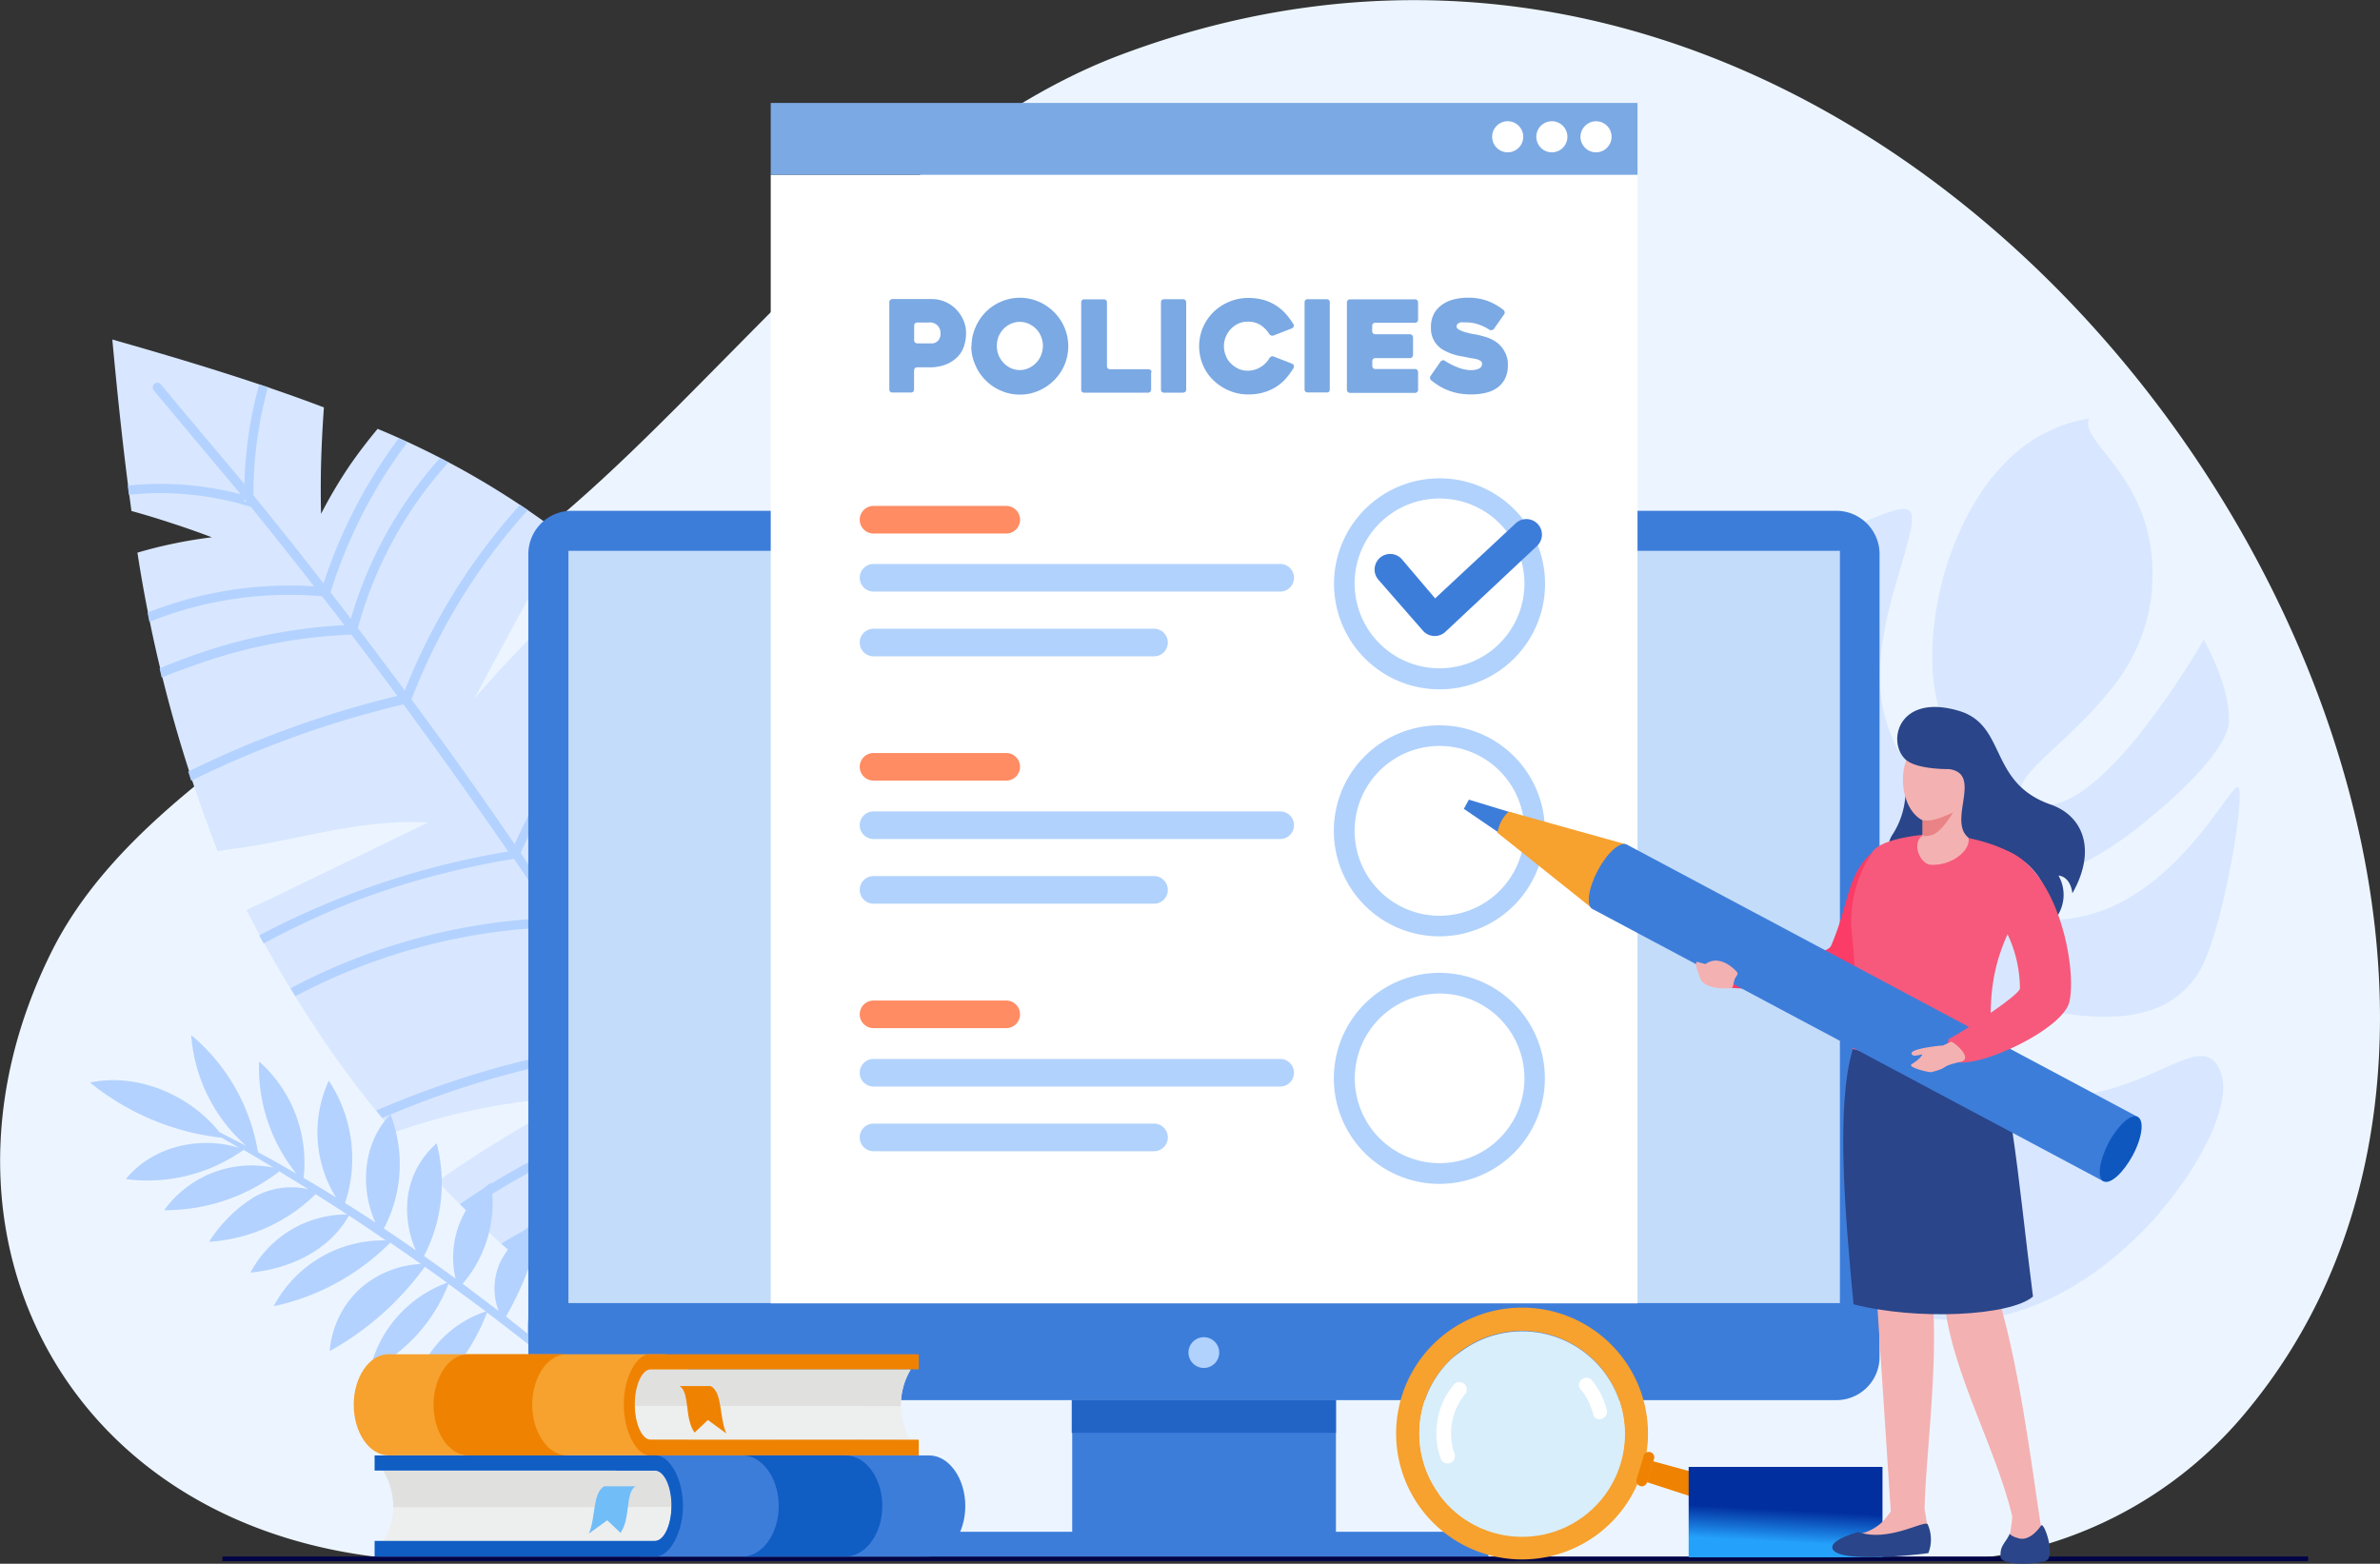 <svg id="Layer_1" data-name="Layer 1" xmlns="http://www.w3.org/2000/svg" xmlns:xlink="http://www.w3.org/1999/xlink" viewBox="0 0 258.71 170"><rect x="0" y="0" width="258.71" height="170" fill="#333333" stroke="none"/><defs><style>.cls-1{fill:#ecf5ff;}.cls-1,.cls-10,.cls-11,.cls-12,.cls-13,.cls-14,.cls-15,.cls-16,.cls-17,.cls-18,.cls-19,.cls-2,.cls-20,.cls-21,.cls-22,.cls-23,.cls-24,.cls-25,.cls-3,.cls-4,.cls-5,.cls-6,.cls-7,.cls-8,.cls-9{fill-rule:evenodd;}.cls-2{fill:#d8e7ff;}.cls-3{fill:#b4d2ff;}.cls-4{fill:#3d7dda;}.cls-5{fill:#c3dcfa;}.cls-6{fill:#b1d2fc;}.cls-7{fill:#000446;}.cls-8{fill:#f7a12e;}.cls-9{fill:#ef8200;}.cls-10{fill:#edeeee;}.cls-11{fill:#e0e0df;}.cls-12{fill:#105dc4;}.cls-13{fill:#71bdf8;}.cls-14{fill:url(#linear-gradient);}.cls-15{fill:#d8eefb;}.cls-16{fill:#fff;}.cls-17{fill:#2264c6;}.cls-18{fill:#ff8c63;}.cls-19{fill:#7ba9e3;}.cls-20{fill:#2a4589;}.cls-21{fill:#f4b1b1;}.cls-22{fill:#fb3c66;}.cls-23{fill:#f6597b;}.cls-24{fill:#e98385;}.cls-25{fill:#0e57bf;}</style><linearGradient id="linear-gradient" x1="-54.74" y1="459.02" x2="-54.78" y2="458.67" gradientTransform="matrix(21.07, 0, 0, -9.83, 1347.39, 4676.32)" gradientUnits="userSpaceOnUse"><stop offset="0" stop-color="#022fa0"/><stop offset="0.68" stop-color="#197bdd"/><stop offset="1" stop-color="#24a1fb"/></linearGradient></defs><g id="Group"><path id="Hình-dạng" class="cls-1" d="M121.72,6c-13.11,4.93-25.56,15.5-35.38,25.37C65.9,51.88,62.85,56.19,37.65,73.42,23,83.47,11.37,92,5.67,103.33c-16,31.91,3.07,66.38,43.07,66.38H211.4a44.78,44.78,0,0,0,33.1-16.63C291.81,95.28,213.33-28.55,121.72,6" transform="translate(0 0)"/><path id="Hình-dạng-2" data-name="Hình-dạng" class="cls-2" d="M234.88,131.71c-5.31,6.18-13.17,11.73-21.54,11.82-16.05.16-18.61-15.4-18.61-15.4s-3.4,9.36-16.15,8.87-20.65-16.43-18.53-24.71c2.18-8.52,5.12-6.85,10.73-5s14,12.28,18.47,9.3-1.7-5.61-11.73-8.92-16-10-13.15-18.83S175,74.8,176.29,83s8.35,20.07,15.33,20.55,5.5-6.23-2.4-7.9-9.93-9-11.59-16.84,2.06-13.24,9.09-15.77,2.5,4.26,6,18,8.56,7.15,9.22,3.26-6.68-7-7.66-15.9,2.45-9.26,8.67-11.81,5.63-1.71,3.1,7-2,13-.05,17.34,6.07.69,4.67-4.26S210,62.05,215,54.06a21,21,0,0,1,2.79-3.57,16.2,16.2,0,0,1,9.32-5c-1.34,2.8,8.4,6.82,6.67,19.94a19.86,19.86,0,0,1-4.51,9.74c-5.37,6.74-12.88,10.47-8,12.15,3.19,1.1,7.41-2.76,11-7.14a90.13,90.13,0,0,0,7.28-10.64s2.92,5,2.73,9c-.11,2.44-4.29,6.92-8.82,10.57A38.29,38.29,0,0,1,225,94.56c-5.56,2.28-12.18,6.61-.4,5.35a17.2,17.2,0,0,0,7.27-2.58c7.1-4.39,10.93-12.53,11.46-11.71.68,1.09-1.45,13.77-3.63,18.72a9.53,9.53,0,0,1-5.8,5.44c-2.52.88-5.82,1-10.06.31-8.93-1.51-15.74,6.9-3.41,8.88a21,21,0,0,0,10.25-1c6-2,9.46-5.36,10.81-1.12.94,3-1.79,9.18-6.63,14.83" transform="translate(0 0)"/><path id="Hình-dạng-3" data-name="Hình-dạng" class="cls-2" d="M91.11,104.25a116.92,116.92,0,0,1,4,16.79,79.54,79.54,0,0,0-11.48,4.52,41.79,41.79,0,0,1,12-.88c1.55,11.75,3.63,27.37,1,38.48C89,160.48,78.92,153,71.62,148.32c2.76-2.3,5.59-4.47,8.49-6.55a93.94,93.94,0,0,0-12.39,3.95,127.47,127.47,0,0,1-20.17-17.3,132.46,132.46,0,0,1,15.1-9.16,69.11,69.11,0,0,0-19.83,3.85,116.48,116.48,0,0,1-7.3-9.52c-.38-.55-.75-1.1-1.11-1.67a129.32,129.32,0,0,1-7.62-13L30,97.42l16.51-8C39.19,89,32.64,91.3,25.41,92.28c-.58.07-1.17.17-1.75.25h0a152.7,152.7,0,0,1-8.72-32.45c1.31-.39,2.64-.72,4-1s2.73-.51,4.09-.67q-2.27-.86-4.57-1.6-2.06-.68-4.17-1.26c-.78-5.65-1.45-11.82-2.08-18.64,8.32,2.36,16,4.72,23,7.38-.1,1.38-.18,2.77-.24,4.15q-.16,3.72-.07,7.42a51.5,51.5,0,0,1,3.15-5.31q1.39-2,3-3.93A90.65,90.65,0,0,1,61.14,58.17c-.9,1.65-1.78,3.31-2.68,5-2.31,4.26-4.61,8.49-6.9,12.77q4.19-4.83,8.78-9.26,2.53-2.43,5.18-4.77a75.85,75.85,0,0,1,12.74,15,107.85,107.85,0,0,1,5.95,10.4l-3.77,4.11q-4.5,4.94-9,9.85l13.42-6.11L87.33,94q2.11,5,3.78,10.22" transform="translate(0 0)"/><path id="Hình-dạng-4" data-name="Hình-dạng" class="cls-3" d="M26.56,54.24l.23.3h-.23a1.5,1.5,0,0,0,0-.3M60.34,100l.08.1-.1,0,0-.07ZM16.72,42.45l9.44,11.28a34.07,34.07,0,0,0-12.27-.94l.12,1A32.94,32.94,0,0,1,26.92,55l.35.1q3.47,4.29,6.87,8.64a41.7,41.7,0,0,0-17.39,2.59c-.24.08-.48.17-.71.27.07.33.13.67.2,1l.86-.33A40.91,40.91,0,0,1,35,64.82c.82,1.05,1.63,2.09,2.43,3.14a58.26,58.26,0,0,0-17.59,3.71c-.83.31-1.66.63-2.49,1,.07.34.16.66.23,1,.86-.36,1.73-.71,2.61-1a57,57,0,0,1,18-3.68c1.68,2.21,3.36,4.43,5,6.66a109.9,109.9,0,0,0-22.73,8.23c.11.33.21.65.32,1a109.21,109.21,0,0,1,23.07-8.31q5.82,7.91,11.39,16a88.76,88.76,0,0,0-27.06,9.12c.15.29.32.58.48.88A86.32,86.32,0,0,1,39,97.81a88.63,88.63,0,0,1,16.87-4.44c1.46,2.13,2.9,4.26,4.33,6.41a65.74,65.74,0,0,0-28.62,7.66c.18.28.36.58.53.86a64.8,64.8,0,0,1,28.73-7.53h0q4.08,6.15,8,12.39a98.52,98.52,0,0,0-22.94,5.56q-2.53.94-5,2l.66.82c1.56-.67,3.13-1.31,4.72-1.9a98.23,98.23,0,0,1,23.18-5.56c1.27,2,2.51,4,3.76,6.08q-3.51.93-6.91,2.2A74,74,0,0,0,50,130.9l.72.73a73.22,73.22,0,0,1,23-10.54q1.91,3.15,3.77,6.31a55.75,55.75,0,0,0-23,7.79l.78.7a54.45,54.45,0,0,1,22.83-7.54c1.72,2.94,3.43,5.91,5.12,8.88a45,45,0,0,0-20.32,5l.89.68a43.85,43.85,0,0,1,20-4.63q3,5.32,5.88,10.72a26.69,26.69,0,0,0-12.54,3l1,.65a24.69,24.69,0,0,1,2.29-1A25.85,25.85,0,0,1,90.15,150c6.54,12.28-.61,3.47,5.06,16.18h1.1C90.58,153.29,97.66,162,91,149.51a21.46,21.46,0,0,1,6.61-6.9c0-.39-.06-.76-.09-1.14a22.77,22.77,0,0,0-7.08,7q-2.88-5.39-5.88-10.73a44.32,44.32,0,0,1,11.7-8.27l-.14-1.06a45.4,45.4,0,0,0-12.07,8.42q-2.58-4.56-5.23-9.08a39.84,39.84,0,0,1,15-13.26c-.08-.34-.15-.67-.23-1A41,41,0,0,0,78.29,126.8c-1.22-2-2.44-4.09-3.68-6.13A67.3,67.3,0,0,1,92.1,107.5c-.1-.33-.19-.65-.3-1a68.58,68.58,0,0,0-17.72,13.24c-1.26-2.06-2.52-4.11-3.8-6.16A56.66,56.66,0,0,1,89.31,99c-.11-.31-.24-.62-.35-.94a57.79,57.79,0,0,0-19.25,14.61q-4-6.43-8.26-12.79A66.59,66.59,0,0,1,77.83,76.27l-.57-.85A67.77,67.77,0,0,0,60.78,98.91C59.4,96.85,58,94.78,56.6,92.73A84.14,84.14,0,0,1,72.49,69.11l-.66-.77A85.68,85.68,0,0,0,55.94,91.77q-5.47-8-11.21-15.74A65.63,65.63,0,0,1,57.38,55.45l-.85-.57A66.85,66.85,0,0,0,44,75.07c-1.69-2.27-3.38-4.53-5.1-6.79a44.06,44.06,0,0,1,9.84-18l-.92-.48a45.13,45.13,0,0,0-9.68,17.46l-2.21-2.87a54,54,0,0,1,8.35-16.31l-.94-.43a55.16,55.16,0,0,0-8.17,15.77q-3.75-4.83-7.62-9.57a43.57,43.57,0,0,1,1.58-11.75l-.95-.32a44.19,44.19,0,0,0-1.61,10.84c-.65-.79-8.42-10-9.07-10.83a.52.52,0,0,0-.71-.07.5.5,0,0,0-.08.7Z" transform="translate(0 0)"/><path id="Hình-dạng-5" data-name="Hình-dạng" class="cls-3" d="M23.79,123c-3.35-4.15-9.12-6.38-14-5.31a27.63,27.63,0,0,0,14.33,6c.62.37,1.25.72,1.88,1.09-4.56-1.37-9.59,0-12.32,3.4A18,18,0,0,0,26.48,125c1.08.64,2.16,1.28,3.23,1.93a11.73,11.73,0,0,0-11.86,4.63,20.28,20.28,0,0,0,12.52-4.22c1,.63,2.09,1.28,3.14,1.94a8.27,8.27,0,0,0-5.95.89A15.44,15.44,0,0,0,22.73,135a18.17,18.17,0,0,0,11.58-5.18c1.14.73,2.29,1.46,3.42,2.2a11.87,11.87,0,0,0-10.51,6.33c4.48-.45,8.61-2.49,10.71-6.2,1.36.89,2.7,1.79,4,2.7A13.45,13.45,0,0,0,29.75,142a25.31,25.31,0,0,0,12.67-6.91c1.12.77,2.23,1.53,3.33,2.32a10.73,10.73,0,0,0-6.58,2.65,10.35,10.35,0,0,0-3.33,6.82,31.76,31.76,0,0,0,10.34-9.17c.81.58,1.62,1.15,2.42,1.74A13.27,13.27,0,0,0,40.19,149a17.74,17.74,0,0,0,8.56-9.43c1.36,1,2.72,2,4.06,3a11.91,11.91,0,0,0-7.93,8.89c-.09.44,0,1.11.49,1.1a.75.75,0,0,0,.4-.19,22.3,22.3,0,0,0,7.17-9.69c2.12,1.61,4.23,3.24,6.31,4.9a11.56,11.56,0,0,0-10.39,5.87c4.31-.39,8.38-1.91,10.92-5.45,1.24,1,2.48,2,3.71,3a8.87,8.87,0,0,0-9.24,6.52,13.7,13.7,0,0,0,9.44-6.35c2,1.62,3.89,3.27,5.78,4.95l1.08-.15-4.31-3.75c2.06-1.17,3-3.74,2.84-6.4a7.22,7.22,0,0,0-3.46,5.88c-1-.85-2-1.68-3-2.51A10.85,10.85,0,0,0,65,140a9.41,9.41,0,0,0-2.9,8.81c-1.35-1.12-2.7-2.22-4.07-3.31a11.33,11.33,0,0,0,4.31-8.59,8.28,8.28,0,0,0-5,8.06L55,143.12a34.16,34.16,0,0,0,4-10.89A13.23,13.23,0,0,0,54.48,137a6.85,6.85,0,0,0-.28,5.51l-3.91-2.95a13.51,13.51,0,0,0,3.08-11A10.11,10.11,0,0,0,49.52,139c-1.13-.83-2.29-1.66-3.43-2.46a17.18,17.18,0,0,0,1.38-12.25,9.36,9.36,0,0,0-3.15,5.87,11.14,11.14,0,0,0,.88,5.76c-1.15-.81-2.31-1.59-3.47-2.37a15,15,0,0,0,.72-12.39C39.61,124,39,128.86,40.8,132.9c-1.08-.72-2.18-1.42-3.29-2.12a15.35,15.35,0,0,0-1.77-13.3,13.41,13.41,0,0,0,.78,12.69c-1.16-.72-2.33-1.43-3.52-2.12a14.67,14.67,0,0,0-4.84-12.66,18.42,18.42,0,0,0,4.05,12.2c-1.38-.8-2.76-1.59-4.17-2.34a21,21,0,0,0-7.26-12.73,17.79,17.79,0,0,0,6,12.06c-1-.52-2-1-3-1.55" transform="translate(0 0)"/><path id="Hình-dạng-6" data-name="Hình-dạng" class="cls-4" d="M62.11,55.53H199.63a4.7,4.7,0,0,1,4.68,4.68v87.32a4.69,4.69,0,0,1-4.68,4.68H62.11a4.7,4.7,0,0,1-4.68-4.68V60.21a4.71,4.71,0,0,1,4.68-4.68" transform="translate(0 0)"/><path id="Hình-dạng-7" data-name="Hình-dạng" class="cls-5" d="M61.79,59.88H200a0,0,0,0,1,0,0v81.78l0,0H61.79l0,0V59.89h0" transform="translate(0 0)"/><path id="Hình-dạng-8" data-name="Hình-dạng" class="cls-4" d="M116.5,152.2h28.72v14.32h15.21a1.36,1.36,0,0,1,1.36,1.34h0v1.37H100v-1.37h0a1.36,1.36,0,0,1,1.35-1.34h15.2V152.2Z" transform="translate(0 0)"/><path id="Hình-dạng-9" data-name="Hình-dạng" class="cls-6" d="M130.87,145.37a1.67,1.67,0,1,1-1.68,1.67,1.67,1.67,0,0,1,1.68-1.67h0" transform="translate(0 0)"/><path id="Hình-chữ-nhật" class="cls-7" d="M24.18,169.21H250.9v.5H24.18Z" transform="translate(0 0)"/><path id="Hình-dạng-10" data-name="Hình-dạng" class="cls-8" d="M42.22,147.22H72.1c2.07,0,3.77,2.47,3.77,5.49h0c0,3-1.7,5.5-3.77,5.5H42.22c-2.07,0-3.77-2.47-3.77-5.5h0c0-3,1.7-5.49,3.77-5.49" transform="translate(0 0)"/><path id="Hình-dạng-11" data-name="Hình-dạng" class="cls-9" d="M50.9,147.22H61.62c-2.07,0-3.77,2.47-3.77,5.49h0c0,3,1.7,5.5,3.77,5.5H50.9c-2.08,0-3.77-2.47-3.77-5.5h0c0-3,1.69-5.49,3.77-5.49" transform="translate(0 0)"/><path id="Hình-dạng-12" data-name="Hình-dạng" class="cls-10" d="M70.71,156.55H99a7.42,7.42,0,0,1,0-7.66H70.71c-.95,0-1.73,1.73-1.73,3.82s.78,3.84,1.73,3.84" transform="translate(0 0)"/><path id="Hình-dạng-13" data-name="Hình-dạng" class="cls-11" d="M97.92,152.86a7.65,7.65,0,0,1,1.06-4H70.71c-.95,0-1.73,1.73-1.73,3.82v.15Z" transform="translate(0 0)"/><path id="Hình-dạng-14" data-name="Hình-dạng" class="cls-9" d="M99.87,158.22H70.61c-1.36,0-2.8-2.51-2.8-5.54s1.44-5.46,2.8-5.46H99.87v1.64l-29.14,0c-.94,0-1.73,1.73-1.73,3.82s.77,3.83,1.73,3.83l29.14,0v1.72Z" transform="translate(0 0)"/><path id="Hình-dạng-15" data-name="Hình-dạng" class="cls-4" d="M101,158.22H69.74c-2.16,0-3.94,2.47-3.94,5.5h0c0,3,1.77,5.49,3.94,5.49H101c2.16,0,3.93-2.47,3.93-5.49h0c0-3-1.77-5.5-3.93-5.5" transform="translate(0 0)"/><path id="Hình-dạng-16" data-name="Hình-dạng" class="cls-12" d="M91.91,158.22H80.71c2.16,0,3.94,2.48,3.94,5.5h0c0,3-1.77,5.49-3.94,5.49h11.2c2.17,0,4-2.47,4-5.49h0c0-3-1.78-5.5-4-5.5" transform="translate(0 0)"/><path id="Hình-dạng-17" data-name="Hình-dạng" class="cls-10" d="M71.2,167.54H41.64a7.16,7.16,0,0,0,0-7.66H71.2c1,0,1.8,1.73,1.8,3.83s-.81,3.83-1.8,3.83" transform="translate(0 0)"/><path id="Hình-dạng-18" data-name="Hình-dạng" class="cls-11" d="M42.74,163.86a7.43,7.43,0,0,0-1.1-4H71.2c1,0,1.8,1.72,1.8,3.82v.14Z" transform="translate(0 0)"/><path id="Hình-dạng-19" data-name="Hình-dạng" class="cls-12" d="M40.72,169.21H71.3c1.43,0,2.94-2.5,2.94-5.52s-1.51-5.47-2.94-5.47H40.72v1.65l30.47,0c1,0,1.8,1.72,1.8,3.82s-.82,3.82-1.8,3.82l-30.47,0v1.7Z" transform="translate(0 0)"/><path id="Hình-dạng-20" data-name="Hình-dạng" class="cls-13" d="M69.08,161.57H65.7c-1.3.68-.92,3.38-1.69,5.15l2-1.45,1.44,1.37c1.13-1.61.49-4.35,1.63-5.07" transform="translate(0 0)"/><path id="Hình-dạng-21" data-name="Hình-dạng" class="cls-9" d="M73.87,150.68h3.38c1.3.68.92,3.38,1.7,5.15l-2-1.46-1.45,1.37c-1.13-1.6-.48-4.35-1.63-5.06" transform="translate(0 0)"/><path id="Hình-dạng-22" data-name="Hình-dạng" class="cls-8" d="M157.62,163.8A11.16,11.16,0,1,0,157.5,148h0a11.16,11.16,0,0,0,.12,15.79h0m-1.78,1.8a13.69,13.69,0,1,0-.14-19.36h0a13.69,13.69,0,0,0,.14,19.36Z" transform="translate(0 0)"/><path id="Hình-dạng-23" data-name="Hình-dạng" class="cls-9" d="M179,161.12l.68-2.27L203,165.23a1.76,1.76,0,0,1,1.08,2.12,1.83,1.83,0,0,1-2.09,1.23l-23-7.46Z" transform="translate(0 0)"/><path id="Hình-dạng-24" data-name="Hình-dạng" class="cls-9" d="M177.9,160.85l.75-2.51a.59.59,0,1,1,1.13.31v0l-.75,2.51a.58.58,0,0,1-1.12-.33" transform="translate(0 0)"/><path id="Group-2" data-name="Group" class="cls-14" d="M183.56,159.47h21.07v9.83H183.56Z" transform="translate(0 0)"/><path id="Hình-dạng-25" data-name="Hình-dạng" class="cls-15" d="M157.5,148a11.17,11.17,0,0,0-1.25,14.17h0l.29.45A11.17,11.17,0,1,0,158.71,147a8.52,8.52,0,0,0-1.21,1" transform="translate(0 0)"/><path id="Hình-dạng-26" data-name="Hình-dạng" class="cls-16" d="M158,150.55a.8.8,0,1,1,1.27,1l-.07.08a6.69,6.69,0,0,0-1.08,6.43.8.8,0,0,1-1.49.57,8.22,8.22,0,0,1-.36-4.25,7.72,7.72,0,0,1,1.73-3.8" transform="translate(0 0)"/><path id="Hình-dạng-27" data-name="Hình-dạng" class="cls-16" d="M172.11,151.39a7.63,7.63,0,0,1,1.06,2.3.68.68,0,0,0,.87.57.82.82,0,0,0,.63-.95A8.21,8.21,0,0,0,173,150a.81.81,0,0,0-1.3.28c-.24.49.16.76.41,1.12" transform="translate(0 0)"/><path id="Hình-chữ-nhật-2" data-name="Hình-chữ-nhật" class="cls-17" d="M116.5,152.2h28.72v3.57H116.5Z" transform="translate(0 0)"/><path id="Hình-chữ-nhật-3" data-name="Hình-chữ-nhật" class="cls-16" d="M83.78,19H178V141.69H83.78Z" transform="translate(0 0)"/><path id="Hình-dạng-28" data-name="Hình-dạng" class="cls-6" d="M163,56.89a9.23,9.23,0,1,0,2.71,6.54A9.24,9.24,0,0,0,163,56.89M156.49,52a11.47,11.47,0,1,1-8.12,3.36A11.48,11.48,0,0,1,156.49,52Z" transform="translate(0 0)"/><path id="Hình-dạng-29" data-name="Hình-dạng" class="cls-4" d="M156,65.05l8.77-8.17a1.69,1.69,0,0,1,2.3,2.48l-10,9.37,0,0a1.71,1.71,0,0,1-2.39-.16l-4.84-5.54a1.69,1.69,0,1,1,2.55-2.23L156,65.05Z" transform="translate(0 0)"/><path id="Hình-dạng-30" data-name="Hình-dạng" class="cls-6" d="M163,83.79a9.23,9.23,0,1,0,2.71,6.53A9.24,9.24,0,0,0,163,83.79m-6.53-4.94a11.47,11.47,0,1,1-8.12,3.36,11.49,11.49,0,0,1,8.12-3.36Z" transform="translate(0 0)"/><path id="Hình-dạng-31" data-name="Hình-dạng" class="cls-6" d="M163,110.7a9.22,9.22,0,1,0,2.71,6.53A9.24,9.24,0,0,0,163,110.7m-6.53-4.94a11.47,11.47,0,1,1-8.12,3.36,11.48,11.48,0,0,1,8.12-3.36Z" transform="translate(0 0)"/><path id="Hình-dạng-32" data-name="Hình-dạng" class="cls-18" d="M95,55h14.38a1.5,1.5,0,0,1,0,3H95a1.5,1.5,0,1,1-.09-3H95" transform="translate(0 0)"/><path id="Hình-dạng-33" data-name="Hình-dạng" class="cls-6" d="M95,61.31h44.12a1.5,1.5,0,0,1,.08,3H95a1.5,1.5,0,0,1-.09-3H95" transform="translate(0 0)"/><path id="Hình-dạng-34" data-name="Hình-dạng" class="cls-6" d="M95,68.35H125.4a1.5,1.5,0,1,1,.09,3H95a1.5,1.5,0,1,1-.09-3H95" transform="translate(0 0)"/><path id="Hình-dạng-35" data-name="Hình-dạng" class="cls-18" d="M95,81.86h14.38a1.5,1.5,0,0,1,0,3H95a1.5,1.5,0,0,1-.09-3H95" transform="translate(0 0)"/><path id="Hình-dạng-36" data-name="Hình-dạng" class="cls-18" d="M95,108.77h14.38a1.5,1.5,0,0,1,0,3H95a1.5,1.5,0,0,1-.09-3H95" transform="translate(0 0)"/><path id="Hình-dạng-37" data-name="Hình-dạng" class="cls-6" d="M95,88.21h44.12a1.5,1.5,0,1,1,.08,3H95a1.5,1.5,0,1,1-.09-3H95" transform="translate(0 0)"/><path id="Hình-dạng-38" data-name="Hình-dạng" class="cls-6" d="M95,115.12h44.12a1.5,1.5,0,1,1,.08,3H95a1.5,1.5,0,0,1-.09-3H95" transform="translate(0 0)"/><path id="Hình-dạng-39" data-name="Hình-dạng" class="cls-6" d="M95,95.24H125.4a1.5,1.5,0,0,1,.09,3H95a1.5,1.5,0,0,1-.09-3H95" transform="translate(0 0)"/><path id="Hình-dạng-40" data-name="Hình-dạng" class="cls-6" d="M95,122.15H125.4a1.5,1.5,0,0,1,.09,3H95a1.5,1.5,0,0,1-.09-3H95" transform="translate(0 0)"/><path id="Hình-chữ-nhật-4" data-name="Hình-chữ-nhật" class="cls-19" d="M83.78,11.19H178V19H83.78Z" transform="translate(0 0)"/><path id="Hình-dạng-41" data-name="Hình-dạng" class="cls-16" d="M163.89,13.18a1.69,1.69,0,1,1-1.69,1.69h0a1.69,1.69,0,0,1,1.69-1.69" transform="translate(0 0)"/><path id="Hình-dạng-42" data-name="Hình-dạng" class="cls-16" d="M168.68,13.18A1.69,1.69,0,1,1,167,14.87h0a1.69,1.69,0,0,1,1.68-1.69h0" transform="translate(0 0)"/><path id="Hình-dạng-43" data-name="Hình-dạng" class="cls-16" d="M173.49,13.18a1.69,1.69,0,1,1-1.69,1.69h0a1.71,1.71,0,0,1,1.69-1.69" transform="translate(0 0)"/><path id="Hình-dạng-44" data-name="Hình-dạng" class="cls-19" d="M157,39.19a8,8,0,0,0,1.49.76,4,4,0,0,0,1.37.29,2.07,2.07,0,0,0,.93-.18.55.55,0,0,0,.31-.53.36.36,0,0,0-.13-.28,1.81,1.81,0,0,0-.37-.18,4.52,4.52,0,0,0-.53-.11,5.33,5.33,0,0,1-.63-.12l-.71-.13a6,6,0,0,1-1.7-.59,2.66,2.66,0,0,1-1.48-2.52,3,3,0,0,1,.37-1.58,3,3,0,0,1,1-1,3.66,3.66,0,0,1,1.28-.51,6.32,6.32,0,0,1,1.37-.15,6.21,6.21,0,0,1,2.1.34,6.7,6.7,0,0,1,1.77,1,.37.37,0,0,1,.12.24.31.31,0,0,1-.07.25l-1.08,1.54a.3.3,0,0,1-.22.14.32.32,0,0,1-.25,0,5.16,5.16,0,0,0-1.32-.63,3.88,3.88,0,0,0-1.13-.19h-.35a1.67,1.67,0,0,0-.39,0,.79.79,0,0,0-.3.16.38.38,0,0,0-.11.3c0,.13.09.24.29.35a3.87,3.87,0,0,0,.67.26c.24.07.48.13.73.18l.44.07c.36.08.73.17,1.09.28a4.2,4.2,0,0,1,1.12.56,3.07,3.07,0,0,1,.87,1,2.82,2.82,0,0,1,.36,1.48,3.22,3.22,0,0,1-.29,1.43,2.74,2.74,0,0,1-.82,1,3.46,3.46,0,0,1-1.25.57,6.69,6.69,0,0,1-1.61.19,8.78,8.78,0,0,1-1.35-.11,6.67,6.67,0,0,1-1.16-.33,6.28,6.28,0,0,1-1-.49,9.65,9.65,0,0,1-.86-.61.31.31,0,0,1-.12-.23.36.36,0,0,1,.07-.26l1.07-1.54a.34.34,0,0,1,.22-.13.4.4,0,0,1,.24,0m-7.89-3.79V36a.33.33,0,0,0,.33.34h3.77a.34.34,0,0,1,.34.33h0v1.92a.34.34,0,0,1-.33.34h-3.77a.32.32,0,0,0-.33.33h0v.52a.33.33,0,0,0,.33.34h4.32a.33.33,0,0,1,.33.33h0v1.92a.34.34,0,0,1-.33.34h-7.07a.34.34,0,0,1-.34-.34h0v-9.5a.34.34,0,0,1,.34-.33h7.07a.33.33,0,0,1,.33.33h0v1.89a.33.33,0,0,1-.33.33h-4.32a.32.32,0,0,0-.34.33Zm-4.92,7.27h-2.1a.31.31,0,0,1-.33-.33V32.86a.4.4,0,0,1,.09-.24.3.3,0,0,1,.24-.09h2.09a.35.35,0,0,1,.23.09.36.36,0,0,1,.09.24v9.49a.36.36,0,0,1-.09.24.35.35,0,0,1-.22.08ZM140.62,40a8.51,8.51,0,0,1-.88,1.19,5,5,0,0,1-2.43,1.48,5.66,5.66,0,0,1-1.63.21,5.16,5.16,0,0,1-2.08-.42,5.46,5.46,0,0,1-1.7-1.12,4.88,4.88,0,0,1-1.14-1.66,5.25,5.25,0,0,1,0-4.08,5.38,5.38,0,0,1,1.14-1.67,5.46,5.46,0,0,1,1.7-1.12,5.33,5.33,0,0,1,2.08-.42,6.25,6.25,0,0,1,1.66.21,5.09,5.09,0,0,1,2.41,1.5,9.1,9.1,0,0,1,.87,1.17.3.3,0,0,1,0,.24.3.3,0,0,1-.17.18l-2,.78a.45.45,0,0,1-.28,0,.51.51,0,0,1-.21-.17,3,3,0,0,0-1-1,2.51,2.51,0,0,0-1.37-.33,2.27,2.27,0,0,0-1,.22,2.71,2.71,0,0,0-1.35,3.46,2.33,2.33,0,0,0,.54.84,3,3,0,0,0,.82.59,2.42,2.42,0,0,0,1,.22,2.71,2.71,0,0,0,1.39-.37,2.76,2.76,0,0,0,1-1,.42.42,0,0,1,.2-.17.32.32,0,0,1,.27,0l2,.78a.35.35,0,0,1,.17.17.22.22,0,0,1,0,.23Zm-12,2.69h-2.09a.36.36,0,0,1-.24-.09.34.34,0,0,1-.09-.24V32.86a.4.4,0,0,1,.09-.24.32.32,0,0,1,.24-.09h2.09a.35.35,0,0,1,.23.09.36.36,0,0,1,.09.24v9.49a.29.29,0,0,1-.32.32Zm-3.49-2.21v1.88a.33.33,0,0,1-.34.33h-6.93a.36.36,0,0,1-.24-.09.34.34,0,0,1-.09-.24v-9.5a.35.35,0,0,1,.09-.23.32.32,0,0,1,.24-.09H120a.33.33,0,0,1,.33.33h0v6.94a.36.36,0,0,0,.1.24.29.29,0,0,0,.24.09h4.17a.34.34,0,0,1,.34.34ZM108.36,37.6a2.76,2.76,0,0,0,.18,1,2.87,2.87,0,0,0,.54.84,2.69,2.69,0,0,0,.8.58,2.35,2.35,0,0,0,1.94,0,2.61,2.61,0,0,0,.81-.58,2.47,2.47,0,0,0,.54-.84,2.64,2.64,0,0,0,0-2,2.52,2.52,0,0,0-.54-.84,2.55,2.55,0,0,0-.81-.56,2.35,2.35,0,0,0-1.94,0,2.68,2.68,0,0,0-.8.56,2.87,2.87,0,0,0-.54.84,2.81,2.81,0,0,0-.18,1Zm-2.75,0a5.1,5.1,0,0,1,.42-2,5.32,5.32,0,0,1,1.12-1.68,5.25,5.25,0,0,1,1.67-1.13,5.16,5.16,0,0,1,4.08,0,5.36,5.36,0,0,1,2.81,2.81,5.25,5.25,0,0,1,0,4.08,5.38,5.38,0,0,1-2.81,2.8,5.16,5.16,0,0,1-4.08,0,5,5,0,0,1-1.67-1.13A5.11,5.11,0,0,1,106,39.64a5,5,0,0,1-.42-2ZM101,35.06H99.71a.3.3,0,0,0-.24.1.29.29,0,0,0-.1.23V37a.29.29,0,0,0,.1.23.33.33,0,0,0,.24.1h1.48A.92.92,0,0,0,102,37a1.17,1.17,0,0,0,.24-.76,1.31,1.31,0,0,0-.07-.44,1.21,1.21,0,0,0-.23-.38,1,1,0,0,0-.38-.27,1.13,1.13,0,0,0-.51-.1Zm-.11,4.87H99.7a.34.34,0,0,0-.34.34h0v2.07a.36.36,0,0,1-.09.24.33.33,0,0,1-.23.09H97a.36.36,0,0,1-.24-.09.34.34,0,0,1-.09-.24v-9.5a.34.34,0,0,1,.34-.33h4.25a3.66,3.66,0,0,1,1.46.29,3.74,3.74,0,0,1,1.2.81,4,4,0,0,1,.8,1.19,3.32,3.32,0,0,1,.29,1.46,4.25,4.25,0,0,1-.25,1.45,2.87,2.87,0,0,1-.75,1.16,3.64,3.64,0,0,1-1.27.78,4.73,4.73,0,0,1-1.79.28Z" transform="translate(0 0)"/><path id="Hình-dạng-45" data-name="Hình-dạng" class="cls-20" d="M207.4,82.53a9.63,9.63,0,0,0-.27,3.08,8.82,8.82,0,0,1-1.47,5.21c-1,1.59-.31,5,0,5.21a44.3,44.3,0,0,0,5.81,2.55c1,.19,6.95-3.85,6.95-3.85l.78-4.76L207.4,82.53Z" transform="translate(0 0)"/><path id="Hình-dạng-46" data-name="Hình-dạng" class="cls-21" d="M207.39,103.23l-3.8,31.41,1.94,29.67-.2.27a1.39,1.39,0,0,1-.15.19,4,4,0,0,1-.35.44l-.16.19a5.16,5.16,0,0,1-2.92,1.42A2.08,2.08,0,0,0,200,168l0,.09a.53.53,0,0,0,.38.67.41.41,0,0,0,.16,0l8.47-.27a.83.83,0,0,0,.8-.72.48.48,0,0,0,0-.17L209.2,164h0c.21-7.22,1.85-17.79.51-26.22,0,0,8-15.81,8-16.18s-10.27-18.33-10.28-18.33" transform="translate(0 0)"/><path id="Hình-dạng-47" data-name="Hình-dạng" class="cls-21" d="M212.75,131.47c.37,3.17-1.84,5.06-1.47,8.23,0,8,5.57,17.11,7.45,25.14.06.26-.41,2.79-.35,3.06.83.89,3.22,2.15,3.47-2-1.07-6.93-2.4-18.14-5.14-26.56l1.74-8.41-5.7.51Z" transform="translate(0 0)"/><path id="Hình-dạng-48" data-name="Hình-dạng" class="cls-20" d="M201.4,114.06c-1.83,6.07-.87,17.74.08,27.73,6.87,1.77,17,1.29,19.51-.84-1.68-13-2.54-25.54-5.23-27.84-5.67-13.27-13.52-2.41-14.36,1" transform="translate(0 0)"/><path id="Hình-dạng-49" data-name="Hình-dạng" class="cls-22" d="M202.58,97.18s2.46,5.48.61,9.85a88.22,88.22,0,0,1-14.91.37c-3-.33-4.3-1.35-2.85-2.6s12.84-.21,13.62-2c2.21-5.16,1.59-8.3,5.48-10.9.45-.28-.66,3.34-1.95,5.3" transform="translate(0 0)"/><path id="Hình-dạng-50" data-name="Hình-dạng" class="cls-23" d="M220,93.42c1.61,6.6-4.86,7.43-3.39,20.74-4.85.67-11.06.91-15.24-.12a58.79,58.79,0,0,0-.08-12.58,13.54,13.54,0,0,1,2.28-8.89c1.44-2.22,13.7-3.22,16.43.85" transform="translate(0 0)"/><path id="Hình-dạng-51" data-name="Hình-dạng" class="cls-21" d="M209,89.18l0,1.64-.23.19c-.92,1,.09,3,1.14,3,2.67.12,4.73-2.08,3.91-3.27l-.35-.39-.08-2.3c.14,0,1.14-.58,1.44-.67a1.57,1.57,0,0,0,.76-1.28c0-.6-.91-.41-.91-.41,1.13-1.56,2.42-2.83.74-4.23s-5.51-2.19-5.51-2.19l-2.31-.8a7.3,7.3,0,0,1-.39,4.17c-.85,2.35-.16,5.57,1.81,6.56" transform="translate(0 0)"/><path id="Hình-dạng-52" data-name="Hình-dạng" class="cls-24" d="M212.28,88.36s-1.3,2.24-2.37,2.44-.52.06-.92,0l0-1.63c.74.11,1.47,0,3.27-.83" transform="translate(0 0)"/><path id="Hình-dạng-53" data-name="Hình-dạng" class="cls-20" d="M211.85,83.61s-3.42.06-4.66-1c-2.13-1.85-.91-7.29,5.72-5.34,5.28,1.55,3.19,7.82,10,10.19,3.59,1.26,5,5,2.36,9.66,0,0-.11-1.76-1.51-1.94a4.22,4.22,0,0,1-1,5.37c.44-4.47-1.92-8-8.71-9.43-2.45-1.79,1.56-7-2.18-7.51" transform="translate(0 0)"/><path id="Hình-dạng-54" data-name="Hình-dạng" class="cls-20" d="M202,166.54s-3,.82-2.82,1.73c.28,1.83,10.39.63,10.44.56a4.06,4.06,0,0,0-.08-3.13c-.36-.47-4.32,2-7.54.84" transform="translate(0 0)"/><path id="Hình-dạng-55" data-name="Hình-dạng" class="cls-20" d="M217.44,169.18c.07,1.17,4.33.84,5,.48,1-.52-.21-4.23-.57-3.82,0,0-1.11,1.75-2.42,1.4s-.85-.75-1.08-.31c-.42.84-1,1.16-.9,2.25" transform="translate(0 0)"/><path id="Đa-giác" class="cls-4" d="M159.67,86.93l-.55,1,4.4,3,1.3-2.43Z" transform="translate(0 0)"/><path id="Hình-dạng-56" data-name="Hình-dạng" class="cls-8" d="M176.85,91.82,164,88.23a4,4,0,0,0-1.22,2.3l10.38,8.29,3.12-4.39.62-2.61Z" transform="translate(0 0)"/><path id="Hình-dạng-57" data-name="Hình-dạng" class="cls-4" d="M173.11,98.82l55.54,29.6,3.73-7-55.53-29.6c-.72-.39-2.14.87-3.17,2.81s-1.29,3.82-.57,4.2" transform="translate(0 0)"/><path id="Hình-dạng-58" data-name="Hình-dạng" class="cls-25" d="M229.21,124.22c-1,1.94-1.29,3.82-.56,4.2s2.13-.88,3.17-2.8,1.29-3.81.56-4.2-2.13.87-3.17,2.8" transform="translate(0 0)"/><path id="Hình-dạng-59" data-name="Hình-dạng" class="cls-23" d="M217.71,92.33c6,1.87,8.09,12.92,7.23,16.6-.73,3-9.88,7.28-12.47,6.48-1.25-.39-.67-2-.67-2.43,2.53-1.41,7.68-4.8,7.77-5.53a14,14,0,0,0-1.84-6.84c-1.51-2.19-3.45-8.5,0-8.28" transform="translate(0 0)"/><path id="Hình-dạng-60" data-name="Hình-dạng" class="cls-21" d="M212.1,113.24l-.9.42c-.32,0-4,.38-3.34,1a.37.37,0,0,0,.34.09c.33,0,.77-.16.76-.13-.22.55-1.21,1.08-1.23,1.13-.16.34,2,.87,2.22.8,2.15-.55.68-.54,3.17-1.12,1.38-.32-.51-2-1-2.19" transform="translate(0 0)"/><path id="Hình-dạng-61" data-name="Hình-dạng" class="cls-21" d="M188.28,107.4c.18-.19.17-.87.38-1.14s.21-.37.22-.48-1.84-2.16-3.45-1c0,.08-1-.26-1-.21-.23.24.21,1.28.36,1.69.28,1.23,2.77,1.29,3.51,1.12" transform="translate(0 0)"/></g></svg>